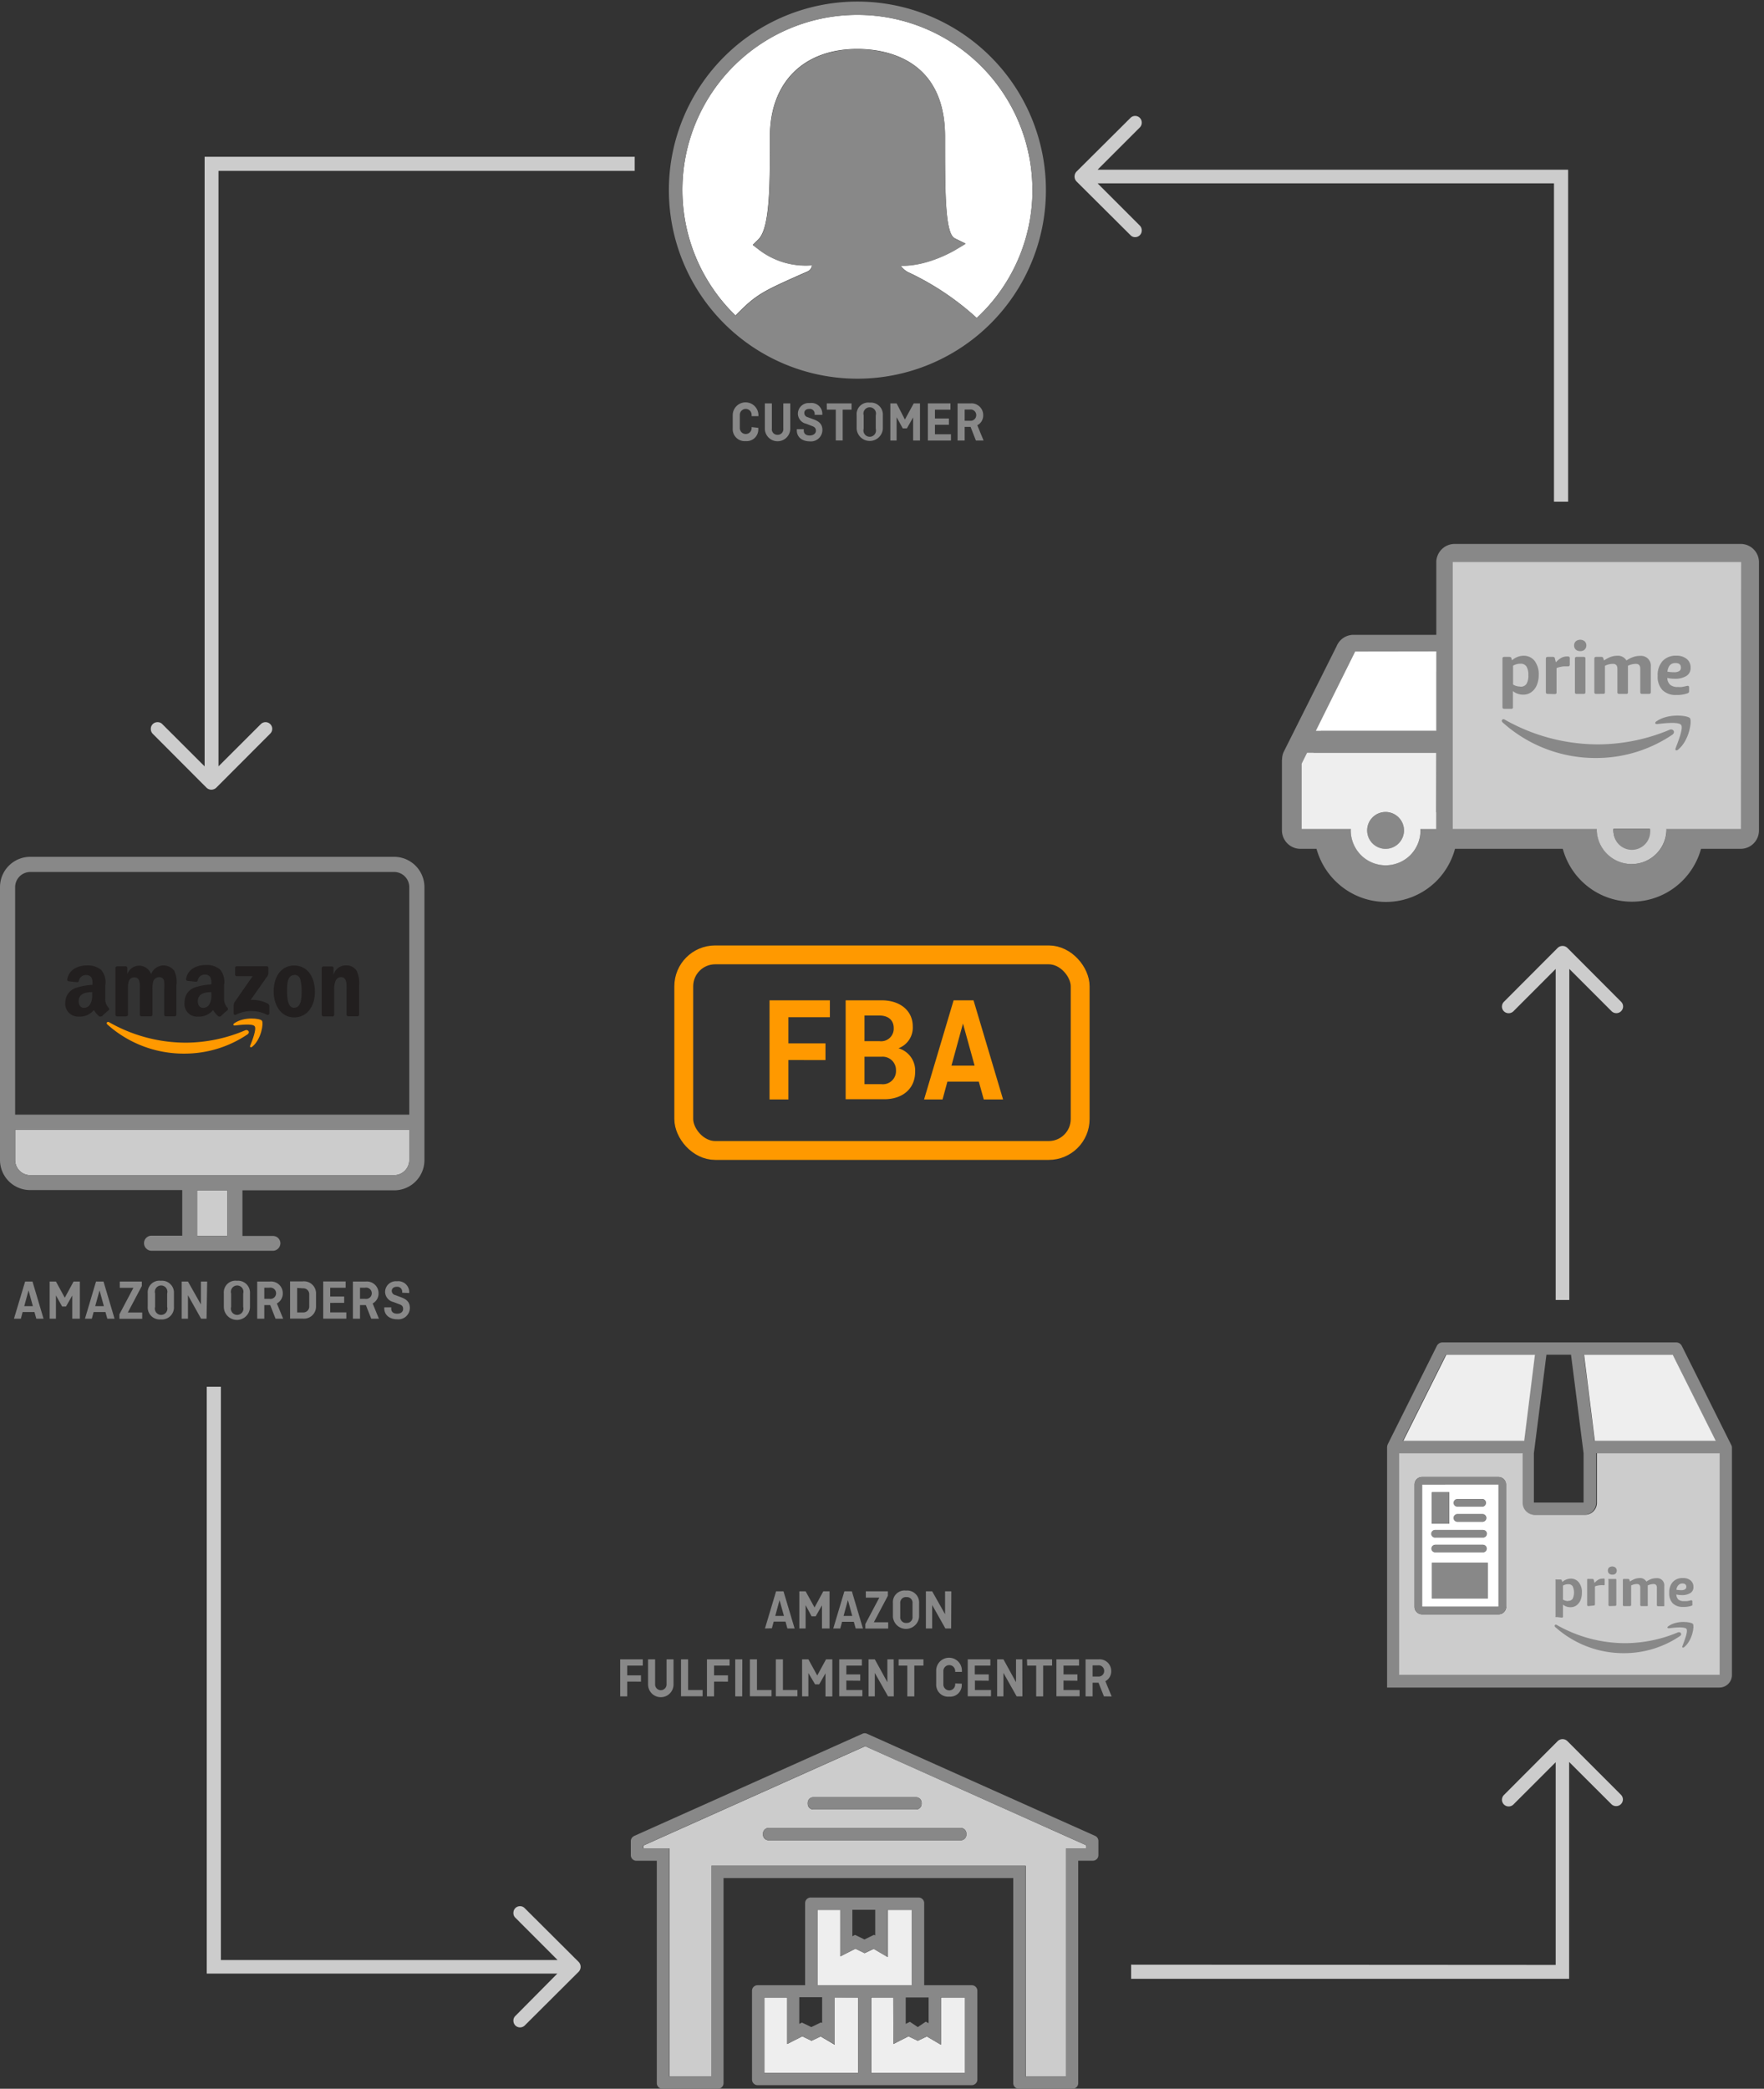 <svg id="Layer_1" data-name="Layer 1" xmlns="http://www.w3.org/2000/svg" viewBox="0 0 280.71 332.32">
  <rect x="0" y="0" width="280.71" height="332.32" fill="#333333" stroke="none"/>
  <defs>
    <style>
      .cls-1 {
        fill: #fff;
      }

      .cls-2 {
        fill: #888;
      }

      .cls-3 {
        fill: #ccc;
      }

      .cls-4 {
        fill: #f90;
      }

      .cls-5 {
        fill: #221f1f;
      }

      .cls-6 {
        isolation: isolate;
      }

      .cls-7 {
        fill: #eee;
      }

      .cls-8 {
        fill: none;
        stroke: #f90;
        stroke-miterlimit: 10;
        stroke-width: 3px;
      }
    </style>
  </defs>
  <title>amazon-fba-guide-01</title>
  <g>
    <path class="cls-1" d="M164.3,30.25a27.71,27.71,0,0,1-8.87,20.34,43.42,43.42,0,0,0-11-7.33,3.57,3.57,0,0,1-1.11-1c4.22.14,8.46-2.38,8.67-2.5l1.67-1-1.73-.85c-1.55-.79-1.55-7.27-1.55-16.2,0-12.57-9.76-13.92-13.95-13.92-8.58,0-13.91,5.33-13.91,13.92,0,7.82,0,14.56-1.85,16.38l-.88.87,1,.77a12.19,12.19,0,0,0,8.43,2.46,1.22,1.22,0,0,1-.73,1l-.67.29c-6.59,2.93-7.47,3.34-10.78,6.71a27.85,27.85,0,1,1,47.25-20Z"/>
    <path class="cls-2" d="M136.44.25a30,30,0,1,1-30,30A30,30,0,0,1,136.44.25Zm19,50.34a27.85,27.85,0,1,0-38.38-.36c3.31-3.37,4.19-3.78,10.78-6.71l.67-.29a1.22,1.22,0,0,0,.73-1,12.19,12.19,0,0,1-8.43-2.46l-1-.77.88-.87c1.85-1.82,1.85-8.56,1.85-16.38,0-8.59,5.33-13.92,13.91-13.92,4.19,0,13.95,1.35,13.95,13.92,0,8.93,0,15.41,1.55,16.2l1.73.85-1.67,1c-.21.12-4.45,2.64-8.67,2.5a3.57,3.57,0,0,0,1.11,1A43.42,43.42,0,0,1,155.43,50.59Z"/>
  </g>
  <path class="cls-3" d="M101,27.19V24.94H32.56v2.25h0v94.74l-6.74-6.73a1,1,0,0,0-.76-.3A1.05,1.05,0,0,0,24,116a1.09,1.09,0,0,0,.32.76l8.56,8.58a1.13,1.13,0,0,0,.76.3,1.17,1.17,0,0,0,.76-.3L43,116.72a1.06,1.06,0,0,0-1.49-1.52l-6.74,6.73V27.19Z"/>
  <path class="cls-3" d="M35.15,220.64H32.9V314H88.69L82,320.75a1,1,0,0,0-.3.76,1.05,1.05,0,0,0,1.06,1.05,1.09,1.09,0,0,0,.76-.32l8.58-8.55a1.13,1.13,0,0,0,0-1.53l-8.58-8.55a1.05,1.05,0,0,0-1.82.73,1,1,0,0,0,.3.76l6.73,6.74H35.15Z"/>
  <g>
    <g>
      <rect class="cls-3" x="31.36" y="189.38" width="4.82" height="7.26"/>
      <path class="cls-3" d="M65.13,179.75v4.82a2.42,2.42,0,0,1-2.41,2.4H4.81a2.41,2.41,0,0,1-2.4-2.4v-4.82Z"/>
      <path class="cls-2" d="M36.18,196.64v-7.26H31.36v7.26Zm28.95-19.3v-36.2a2.42,2.42,0,0,0-2.41-2.41H4.81a2.42,2.42,0,0,0-2.4,2.41v36.2Zm0,7.23v-4.82H2.41v4.82a2.41,2.41,0,0,0,2.4,2.4H62.72A2.42,2.42,0,0,0,65.13,184.57Zm2.41-43.43v43.43a4.8,4.8,0,0,1-4.82,4.81H38.58v7.26h4.85a1.18,1.18,0,0,1,1.19,1.18A1.21,1.21,0,0,1,43.43,199H24.11a1.21,1.21,0,0,1-1.19-1.22,1.18,1.18,0,0,1,1.19-1.18H29v-7.26H4.81A4.79,4.79,0,0,1,0,184.57V141.14a4.82,4.82,0,0,1,4.81-4.82H62.72A4.83,4.83,0,0,1,67.54,141.14Z"/>
    </g>
    <g>
      <path id="path8" class="cls-4" d="M39.4,164.56a17.85,17.85,0,0,1-10,3.07A18.18,18.18,0,0,1,17.09,163c-.26-.23,0-.54.28-.36a24.69,24.69,0,0,0,12.27,3.25A24.41,24.41,0,0,0,39,163.93c.46-.2.85.3.4.63"/>
      <path id="path10" class="cls-4" d="M40.52,163.27c-.34-.44-2.29-.21-3.16-.11-.27,0-.31-.19-.07-.36,1.55-1.09,4.1-.78,4.39-.41s-.07,2.92-1.53,4.14c-.23.18-.44.08-.34-.16.33-.82,1.06-2.65.71-3.1"/>
      <path id="path12" class="cls-5" d="M37.42,155.09V154a.25.25,0,0,1,.26-.27h4.76a.26.26,0,0,1,.27.27v.9a1.46,1.46,0,0,1-.35.67l-2.47,3.52a5.23,5.23,0,0,1,2.71.58.5.5,0,0,1,.26.41v1.14c0,.15-.18.33-.35.24a5.48,5.48,0,0,0-5,0c-.16.09-.33-.09-.33-.25v-1.07a1.28,1.28,0,0,1,.17-.73l2.85-4.1H37.69a.25.25,0,0,1-.27-.26"/>
      <path id="path14" class="cls-5" d="M20.07,161.71H18.63a.27.27,0,0,1-.26-.24V154a.27.27,0,0,1,.28-.26H20a.26.26,0,0,1,.26.25v1h0a2,2,0,0,1,3.78,0,2.13,2.13,0,0,1,3.67-.57,3.94,3.94,0,0,1,.36,2.33v4.68a.27.27,0,0,1-.28.27H26.38a.27.27,0,0,1-.26-.27v-3.93a9.19,9.19,0,0,0,0-1.39.75.75,0,0,0-.85-.64,1,1,0,0,0-.87.61,4.43,4.43,0,0,0-.13,1.42v3.93a.28.28,0,0,1-.28.27H22.51a.27.27,0,0,1-.26-.27v-3.93c0-.83.14-2-.89-2s-1,1.19-1,2v3.93a.27.27,0,0,1-.28.27"/>
      <path id="path16" class="cls-5" d="M46.81,153.62c2.14,0,3.3,1.84,3.3,4.19s-1.28,4.06-3.3,4.06-3.26-1.85-3.26-4.14,1.16-4.11,3.26-4.11m0,1.52c-1.07,0-1.13,1.45-1.13,2.35s0,2.85,1.12,2.85S48,158.78,48,157.82a6.89,6.89,0,0,0-.22-2,.9.9,0,0,0-.94-.71"/>
      <path id="path18" class="cls-5" d="M52.9,161.71H51.46a.27.27,0,0,1-.26-.27V154a.28.28,0,0,1,.28-.24h1.34a.27.27,0,0,1,.26.2v1.14h0a2,2,0,0,1,2-1.5,1.89,1.89,0,0,1,1.69.88,4.68,4.68,0,0,1,.38,2.31v4.67a.28.28,0,0,1-.28.23H55.41a.27.27,0,0,1-.26-.23v-4c0-.81.09-2-.91-2a.93.93,0,0,0-.83.59,3.35,3.35,0,0,0-.23,1.41v4a.28.28,0,0,1-.28.27"/>
      <g id="use28">
        <path id="path30" class="cls-5" d="M33.63,158.17v-.32c-1.05,0-2.15.23-2.15,1.46,0,.62.32,1.05.88,1.05a1.18,1.18,0,0,0,1-.66,2.87,2.87,0,0,0,.27-1.53m1.46,3.52a.32.32,0,0,1-.35,0,3.71,3.71,0,0,1-.83-1,2.85,2.85,0,0,1-2.38,1.05,2,2,0,0,1-2.16-2.25,2.45,2.45,0,0,1,1.54-2.36,10,10,0,0,1,2.72-.51v-.18a1.88,1.88,0,0,0-.18-1,1,1,0,0,0-.81-.38,1.11,1.11,0,0,0-1.16.87.32.32,0,0,1-.25.27l-1.41-.15a.26.26,0,0,1-.21-.31c.32-1.7,1.86-2.21,3.23-2.21a3.3,3.3,0,0,1,2.18.72,3.07,3.07,0,0,1,.64,2.49V159a2,2,0,0,0,.54,1.34.27.27,0,0,1,0,.39c-.3.24-.82.7-1.11,1h0"/>
      </g>
      <path id="path30-2" data-name="path30" class="cls-5" d="M14.67,158.17v-.32c-1.05,0-2.15.23-2.15,1.46,0,.62.32,1.05.87,1.05a1.18,1.18,0,0,0,1-.66,2.87,2.87,0,0,0,.27-1.53m1.45,3.52a.3.3,0,0,1-.34,0,3.71,3.71,0,0,1-.83-1,2.85,2.85,0,0,1-2.38,1.05,2.05,2.05,0,0,1-2.17-2.25A2.46,2.46,0,0,1,12,157.2a10,10,0,0,1,2.72-.51v-.18a1.88,1.88,0,0,0-.18-1,1,1,0,0,0-.81-.38,1.11,1.11,0,0,0-1.16.87.32.32,0,0,1-.25.27l-1.41-.15a.26.26,0,0,1-.21-.31c.32-1.7,1.86-2.21,3.23-2.21a3.31,3.31,0,0,1,2.18.72,3.07,3.07,0,0,1,.64,2.49V159a2,2,0,0,0,.54,1.34c.09.13.12.29,0,.39-.3.24-.82.7-1.11,1h0"/>
    </g>
  </g>
  <g class="cls-6">
    <g class="cls-6">
      <path class="cls-2" d="M2.22,209.81,4,203.89H5.17l1.76,5.92H5.78l-.3-1.07H3.6l-.28,1.07Zm1.64-2H5.23l-.69-2.51Z"/>
      <path class="cls-2" d="M8.9,206.1v3.71h-1v-5.92h1l1.41,2.58,1.4-2.58h1v5.92H11.5v-3.69l-1,1.75H9.89Z"/>
      <path class="cls-2" d="M13.52,209.81l1.76-5.92h1.19l1.76,5.92H17.08l-.3-1.07H14.9l-.29,1.07Zm1.63-2h1.38l-.69-2.51Z"/>
      <path class="cls-2" d="M19.06,203.89h3.51v.71l-2.23,4.22h2.29v1H19v-.71l2.23-4.22H19.06Z"/>
      <path class="cls-2" d="M27.68,207.92a1.91,1.91,0,0,1-2.08,2,1.91,1.91,0,0,1-2.09-2v-2.15a1.86,1.86,0,0,1,2.09-2,1.9,1.9,0,0,1,2.08,2Zm-3,0a1,1,0,1,0,1.92,0v-2.12a1,1,0,1,0-1.92,0Z"/>
      <path class="cls-2" d="M32.87,209.81H32l-2.09-3.74v3.74h-1v-5.92h1l2.06,3.65v-3.65h1Z"/>
      <path class="cls-2" d="M39.78,207.92a2.08,2.08,0,0,1-4.16,0v-2.15a1.86,1.86,0,0,1,2.09-2,1.9,1.9,0,0,1,2.07,2Zm-3,0a1,1,0,1,0,1.92,0v-2.12a1,1,0,1,0-1.92,0Z"/>
      <path class="cls-2" d="M43.85,209.81,43,207.64h-.94v2.17H40.93v-5.92H43a1.86,1.86,0,0,1,2,1.84,1.79,1.79,0,0,1-.94,1.65l1,2.43Zm-1.79-4.94v1.78h.84a.9.9,0,1,0,0-1.78Z"/>
      <path class="cls-2" d="M50.29,205.91v1.88a1.92,1.92,0,0,1-2.13,2h-2v-5.92h2A1.92,1.92,0,0,1,50.29,205.91Zm-3-1v3.9h.92a.94.94,0,0,0,1-1v-1.84a.94.94,0,0,0-1-1Z"/>
      <path class="cls-2" d="M52.55,207.29v1.51h2.56v1H51.43v-5.92H55v1H52.55v1.4h2.22v1Z"/>
      <path class="cls-2" d="M59.08,209.81l-.86-2.17h-.93v2.17H56.16v-5.92h2.08a1.86,1.86,0,0,1,2,1.84,1.79,1.79,0,0,1-.94,1.65l1,2.43Zm-1.79-4.94v1.78h.84a.9.9,0,1,0,0-1.78Z"/>
      <path class="cls-2" d="M64,205.67v-.17a.77.77,0,0,0-.86-.77c-.51,0-.8.28-.8.66a.7.7,0,0,0,.56.66l.83.31c.74.27,1.49.64,1.49,1.73a1.82,1.82,0,0,1-2,1.81c-1.21,0-2.07-.67-2.07-1.75V208h1.11v.24c0,.48.35.77.94.77s.95-.31.95-.75-.21-.62-.65-.77l-.9-.34a1.69,1.69,0,0,1-1.32-1.63,1.72,1.72,0,0,1,1.89-1.67,1.74,1.74,0,0,1,1.95,1.75v.12Z"/>
    </g>
  </g>
  <g class="cls-6">
    <g class="cls-6">
      <path class="cls-2" d="M120.67,68.07v.17a1.85,1.85,0,0,1-2,1.94,1.9,1.9,0,0,1-2.07-2V66.06a2,2,0,0,1,4.09,0v.15h-1.08V66a.94.94,0,1,0-1.88,0v2.11a.94.94,0,1,0,1.88,0v-.16Z"/>
      <path class="cls-2" d="M125.76,64.18v4a2,2,0,0,1-4.05,0v-4h1.12v4a.88.88,0,0,0,.91,1,.89.89,0,0,0,.91-1v-4Z"/>
      <path class="cls-2" d="M129.64,66v-.17a.76.76,0,0,0-.85-.77c-.52,0-.8.27-.8.65a.7.7,0,0,0,.55.67l.84.31c.74.27,1.49.63,1.49,1.72a1.82,1.82,0,0,1-2,1.81c-1.21,0-2.07-.66-2.07-1.74v-.2h1.11v.24c0,.48.35.77.93.77s1-.32,1-.75-.22-.62-.65-.77l-.9-.35a1.67,1.67,0,0,1-1.32-1.63,1.71,1.71,0,0,1,1.89-1.66,1.73,1.73,0,0,1,2,1.75V66Z"/>
      <path class="cls-2" d="M131.56,64.18h3.95v1H134.1v4.9H133v-4.9h-1.42Z"/>
      <path class="cls-2" d="M140.49,68.21a2.09,2.09,0,0,1-4.17,0V66.06a1.85,1.85,0,0,1,2.09-2,1.9,1.9,0,0,1,2.08,2Zm-3.05,0a1,1,0,1,0,1.92,0V66.08a1,1,0,1,0-1.92,0Z"/>
      <path class="cls-2" d="M142.68,66.38v3.71h-1V64.18h1L144,66.75l1.4-2.57h1v5.91h-1.09V66.41l-1,1.75h-.65Z"/>
      <path class="cls-2" d="M148.78,67.58v1.51h2.55v1h-3.68V64.18h3.6v1h-2.47v1.4H151v1Z"/>
      <path class="cls-2" d="M155.3,70.09l-.85-2.17h-.94v2.17h-1.13V64.18h2.08a1.86,1.86,0,0,1,2,1.84,1.76,1.76,0,0,1-.94,1.64l1,2.43Zm-1.79-4.93v1.78h.84a.89.89,0,0,0,1-.9.88.88,0,0,0-1-.88Z"/>
    </g>
  </g>
  <g>
    <path class="cls-3" d="M172.87,293.59v.49h-3.21v36.29h-6.43V296.84h-50v33.53h-6.71V294.08h-4.14v-.45l35.31-15.81Zm-19.09-1.69v-.18a.89.89,0,0,0-.89-.89H122.31a.89.89,0,0,0-.89.89v.18a.89.89,0,0,0,.89.89h30.58A.89.89,0,0,0,153.78,291.9ZM146.66,287v-.17a.89.89,0,0,0-.89-.89H129.43a.89.89,0,0,0-.89.89V287a.89.89,0,0,0,.89.89h16.34A.89.89,0,0,0,146.66,287Z"/>
    <polygon class="cls-7" points="136.57 317.81 136.57 329.8 121.63 329.8 121.63 317.81 125.27 317.81 125.27 325.2 127.67 323.98 129.14 324.69 130.59 324 132.83 325.32 132.83 317.81 136.57 317.81"/>
    <path class="cls-7" d="M153.58,317.81v12H138.64v-12h3.53v7.39l2.4-1.22,1.48.71,1.44-.69,2.25,1.32s0-7.51,0-7.51Z"/>
    <polygon class="cls-7" points="145.12 303.86 145.12 315.85 130.08 315.85 130.08 315.84 130.08 303.86 133.72 303.86 133.72 311.26 136.13 310.04 137.6 310.75 139.04 310.06 141.28 311.37 141.28 303.86 145.12 303.86"/>
    <rect class="cls-2" x="121.42" y="290.83" width="32.37" height="1.96" rx="0.89"/>
    <rect class="cls-2" x="128.54" y="285.93" width="18.12" height="1.96" rx="0.89"/>
    <path class="cls-2" d="M144.13,322l.67-.33,1.25.84,1.27-.86.45.24v-4.09h-3.64Zm-2-4.2h-3.53v12h14.94v-12h-3.85s0,7.51,0,7.51L147.49,324l-1.44.69-1.48-.71-2.4,1.22Zm-2.85-13.95h-3.64v4.21l.43-.22,1.49.73,1.53-.74.19.11Zm-8.45,18v-4.09h-3.64V322l.43-.21,1.48.72,1.54-.74Zm2-4.09v7.51L130.59,324l-1.45.69-1.47-.71-2.4,1.22v-7.39h-3.64v12h14.94v-12ZM129,301.9h17.18a.89.89,0,0,1,.89.89v13.06h7.56a.89.89,0,0,1,.9.89v14.12a.9.9,0,0,1-.9.89H120.56a.89.89,0,0,1-.89-.89V316.74a.88.88,0,0,1,.89-.89h7.56V302.79A.89.89,0,0,1,129,301.9Zm7.11,8.14-2.4,1.22v-7.4h-3.64v12h15v-12h-3.84v7.51L139,310.06l-1.44.69Z"/>
    <path class="cls-2" d="M172.87,293.59l-35.23-15.77-35.31,15.81v.45h4.14v36.29h6.71V296.84h50v33.53h6.43V294.08h3.21Zm-72-1.47,36.37-16.28a.85.85,0,0,1,.73,0l36.3,16.25a.88.88,0,0,1,.52.81v2.25a.88.88,0,0,1-.89.89h-2.32v35.39a.89.89,0,0,1-.89.89h-8.56a.89.89,0,0,1-.89-.89V298.8H115.14v32.63a.89.89,0,0,1-.89.89h-8.84a.89.89,0,0,1-.89-.89V296.05h-3.25a.89.89,0,0,1-.89-.89v-2.22A.9.9,0,0,1,100.9,292.12Z"/>
  </g>
  <g class="cls-6">
    <g class="cls-6">
      <path class="cls-2" d="M121.73,259.09l1.77-5.91h1.18l1.77,5.91H125.3L125,258h-1.88l-.29,1.06Zm1.64-2h1.38l-.7-2.51Z"/>
      <path class="cls-2" d="M128.2,255.38v3.71h-1v-5.91h1l1.42,2.57,1.39-2.57h1v5.91H130.8v-3.68l-1,1.75h-.65Z"/>
      <path class="cls-2" d="M132.6,259.09l1.77-5.91h1.19l1.76,5.91h-1.15l-.3-1.06H134l-.29,1.06Zm1.64-2h1.38l-.69-2.51Z"/>
      <path class="cls-2" d="M137.78,253.18h3.51v.71l-2.23,4.21h2.28v1H137.7v-.71l2.23-4.21h-2.15Z"/>
      <path class="cls-2" d="M146.26,257.21a2.09,2.09,0,0,1-4.17,0v-2.15a1.86,1.86,0,0,1,2.09-2,1.9,1.9,0,0,1,2.08,2Zm-3,0a.91.91,0,0,0,1,1,.9.9,0,0,0,.95-1v-2.11a.89.89,0,0,0-.95-1,.9.9,0,0,0-1,1Z"/>
      <path class="cls-2" d="M151.36,259.09h-.92l-2.1-3.73v3.73h-1v-5.91h1l2.05,3.64v-3.64h1Z"/>
      <path class="cls-2" d="M99.81,267.54v2.35H98.69V264h3.6v1H99.81v1.55H102v1Z"/>
      <path class="cls-2" d="M107.18,264v4a2,2,0,0,1-4.05,0v-4h1.12v4a.91.91,0,1,0,1.82,0v-4Z"/>
      <path class="cls-2" d="M109.5,268.88h2.31v1h-3.44V264h1.13Z"/>
      <path class="cls-2" d="M113.63,267.54v2.35H112.5V264h3.6v1h-2.47v1.55h2.21v1Z"/>
      <path class="cls-2" d="M118.11,269.89H117V264h1.13Z"/>
      <path class="cls-2" d="M120.46,268.88h2.31v1h-3.44V264h1.13Z"/>
      <path class="cls-2" d="M124.59,268.88h2.31v1h-3.44V264h1.13Z"/>
      <path class="cls-2" d="M128.64,266.18v3.71h-1V264h1l1.41,2.57,1.4-2.57h1v5.91h-1.09v-3.68l-1,1.75h-.65Z"/>
      <path class="cls-2" d="M134.68,267.38v1.5h2.55v1h-3.68V264h3.6v1h-2.47v1.4h2.21v1Z"/>
      <path class="cls-2" d="M142.23,269.89h-.92l-2.1-3.73v3.73h-1V264h1l2,3.64V264h1Z"/>
      <path class="cls-2" d="M143,264h3.95v1H145.5v4.9h-1.12V265H143Z"/>
      <path class="cls-2" d="M153.05,267.87V268a1.85,1.85,0,0,1-2,1.94,1.9,1.9,0,0,1-2.07-2v-2.15a2,2,0,0,1,4.09,0V266H152v-.14a.94.94,0,1,0-1.88,0V268a.94.94,0,1,0,1.88,0v-.16Z"/>
      <path class="cls-2" d="M155.14,267.38v1.5h2.56v1H154V264h3.6v1h-2.48v1.4h2.22v1Z"/>
      <path class="cls-2" d="M162.7,269.89h-.92l-2.1-3.73v3.73h-1V264h1l2,3.64V264h1Z"/>
      <path class="cls-2" d="M163.42,264h4v1H166v4.9h-1.11V265h-1.43Z"/>
      <path class="cls-2" d="M169.24,267.38v1.5h2.56v1h-3.69V264h3.6v1h-2.47v1.4h2.21v1Z"/>
      <path class="cls-2" d="M175.67,269.89l-.86-2.17h-.94v2.17h-1.12V264h2.08a1.85,1.85,0,0,1,2,1.84,1.77,1.77,0,0,1-.93,1.64l1,2.43Zm-1.8-4.93v1.78h.84a.89.89,0,0,0,1-.9.88.88,0,0,0-1-.88Z"/>
    </g>
  </g>
  <g>
    <rect class="cls-8" x="108.81" y="151.92" width="63.08" height="31.12" rx="5"/>
    <g>
      <path class="cls-4" d="M125.46,168.65v6.27h-3V159.15h9.6v2.69h-6.6V166h5.9v2.66Z"/>
      <path class="cls-4" d="M134.57,159.15h5.74c2.9,0,4.94,1.63,4.94,4.15a3.5,3.5,0,0,1-2.28,3.48v0a3.68,3.68,0,0,1,2.66,3.74c0,2.69-2,4.37-4.92,4.37h-6.14Zm3,2.42v4.08h2.39a2,2,0,0,0,2.26-2.08c0-1.28-.89-2-2.28-2Zm0,6.56v4.36h2.66a2.09,2.09,0,0,0,2.35-2.18,2.12,2.12,0,0,0-2.33-2.18Z"/>
      <path class="cls-4" d="M147.05,174.92l4.7-15.77h3.17l4.7,15.77h-3.07l-.79-2.83h-5l-.77,2.83Zm4.36-5.38h3.68l-1.85-6.69Z"/>
    </g>
  </g>
  <path class="cls-3" d="M180,312.58v2.25h69.7v-2.25h0V280.33l6.74,6.73a1.08,1.08,0,0,0,1.82-.76,1.09,1.09,0,0,0-.32-.76L249.41,277a1.11,1.11,0,0,0-1.52,0l-8.56,8.58a1.09,1.09,0,0,0-.32.76,1.07,1.07,0,0,0,1.82.76l6.73-6.73v32.25Z"/>
  <path class="cls-3" d="M247.29,79.83h2.25V27H174.66l6.74-6.74a1.07,1.07,0,0,0,.29-.76,1.05,1.05,0,0,0-1.81-.73l-8.59,8.55a1.15,1.15,0,0,0,0,1.53l8.59,8.55a1,1,0,0,0,.76.33,1.05,1.05,0,0,0,1.05-1.06,1.07,1.07,0,0,0-.29-.76l-6.74-6.74h72.63Z"/>
  <g>
    <path class="cls-2" d="M275.61,230.24v36.25a2,2,0,0,1-2,2H220.73V230.24a1.41,1.41,0,0,1,.11-.46l7.82-15.67h0a1,1,0,0,1,.86-.53h37.24a1,1,0,0,1,.86.53h0l7.82,15.67A1.2,1.2,0,0,1,275.61,230.24Zm-2,36.25V231.21H254v7.85a1.91,1.91,0,0,1-2,1.95h-7.82a1.92,1.92,0,0,1-2-1.95v-7.85H222.69v35.28ZM273,229.25l-6.86-13.72h-14.1l1.71,13.72Zm-21,9.81v-7.85l-2-15.68h-3.91l-2,15.68v7.85Zm-9.53-9.81,1.71-13.72h-14.1l-6.85,13.72h19.24Z"/>
    <path class="cls-3" d="M273.65,231.21v35.28h-51V231.21H242.3v7.85a1.92,1.92,0,0,0,2,1.95h7.82a1.91,1.91,0,0,0,2-1.95v-7.85Zm-34,24.42V236.2a1.21,1.21,0,0,0-1.22-1.21H226.31a1.2,1.2,0,0,0-1.21,1.21v19.43a1.2,1.2,0,0,0,1.21,1.21h12.15A1.21,1.21,0,0,0,239.68,255.63Z"/>
    <polygon class="cls-7" points="266.18 215.53 273.04 229.25 253.79 229.25 252.08 215.53 266.18 215.53"/>
    <path class="cls-7" d="M244.26,215.53l-1.71,13.72H223.31l6.85-13.72Z"/>
    <path class="cls-2" d="M239.68,236.2v19.43a1.21,1.21,0,0,1-1.22,1.21H226.31a1.2,1.2,0,0,1-1.21-1.21V236.2a1.2,1.2,0,0,1,1.21-1.21h12.15A1.21,1.21,0,0,1,239.68,236.2Zm-1.22,19.43V236.2H226.31v19.43Z"/>
    <rect class="cls-2" x="227.86" y="248.64" width="8.9" height="5.71"/>
    <path class="cls-2" d="M236.57,243.81a.62.62,0,0,1-.58.82h-7.58a.61.61,0,1,1,0-1.21H236A.64.64,0,0,1,236.57,243.81Z"/>
    <path class="cls-2" d="M236,245.78a.63.63,0,0,1,.61.62.61.61,0,0,1-.61.6h-7.58a.61.61,0,0,1-.62-.6.63.63,0,0,1,.62-.62Z"/>
    <path class="cls-2" d="M235.9,238.5a.62.62,0,0,1,0,1.23h-4a.62.62,0,1,1,0-1.23Z"/>
    <path class="cls-2" d="M235.9,240.9a.63.63,0,0,1,.61.62.62.62,0,0,1-.61.61h-4a.62.62,0,0,1-.62-.61.63.63,0,0,1,.62-.62Z"/>
    <path class="cls-1" d="M228.44,243.42a.61.61,0,1,0,0,1.21H236a.62.62,0,0,0,.58-.82.64.64,0,0,0-.62-.39Zm2.18-1v-5h-2.76v5Zm.68-.91a.62.62,0,0,0,.62.61h4a.62.62,0,0,0,.61-.61.63.63,0,0,0-.61-.62h-4A.63.63,0,0,0,231.3,241.52Zm0-2.4a.62.62,0,0,0,.62.61h4a.62.62,0,0,0,0-1.23h-4A.62.62,0,0,0,231.3,239.12Zm7.16-2.92v19.43H226.31V236.2Zm-1.7,18.15v-5.71h-8.9v5.71Zm-.16-7.95a.63.63,0,0,0-.61-.62h-7.58a.63.63,0,0,0-.62.62.61.61,0,0,0,.62.6H236A.61.61,0,0,0,236.6,246.4Z"/>
    <rect class="cls-2" x="227.86" y="237.44" width="2.75" height="4.99"/>
  </g>
  <g>
    <g>
      <path class="cls-2" d="M204,120.84v11.28a2.94,2.94,0,0,0,2.93,2.93h2.57a11.51,11.51,0,0,0,3,5.12l.18.17a11.38,11.38,0,0,0,15.91-.17h0a11.5,11.5,0,0,0,2.95-5.12h17.15a11.39,11.39,0,0,0,19,5.12,11.51,11.51,0,0,0,3-5.12H277a2.92,2.92,0,0,0,2.91-2.93V89.46A2.91,2.91,0,0,0,277,86.54H231.49a2.93,2.93,0,0,0-2.93,2.92V101H215.4a2.92,2.92,0,0,0-2.72,1.85l-8.36,16.69a2.91,2.91,0,0,0-.3,1.3Zm4.17,8.36v-7.7l.87-1.73h19.52v9.46a2.93,2.93,0,0,0-2.5,2.89,5.61,5.61,0,0,1-1.63,3.93h0a5.57,5.57,0,0,1-7.73.1l-.11-.11a5.61,5.61,0,0,1-1.63-3.86v-.07a2.91,2.91,0,0,0-2.91-2.92Zm2-12.93,4.72-9.44h13.63v9.44Zm22,12.93v-39H276.3v39h-8.17a2.92,2.92,0,0,0-2.92,2.92,5.55,5.55,0,0,1-11.09.07v-.07a2.92,2.92,0,0,0-2.92-2.92Z"/>
      <polygon class="cls-1" points="215.66 103.66 209.4 116.27 228.56 116.27 228.56 103.64 215.66 103.66"/>
      <path class="cls-2" d="M220.51,129.2a2.93,2.93,0,1,0,2.91,2.92A2.92,2.92,0,0,0,220.51,129.2Z"/>
    </g>
    <path class="cls-7" d="M228.56,119.77H208l-.86,1.73v10.38h7.81a2,2,0,0,1,0,.24v.07a5.61,5.61,0,0,0,1.63,3.86l.11.11a5.57,5.57,0,0,0,7.73-.1h0a5.61,5.61,0,0,0,1.63-3.93,1.94,1.94,0,0,1,0-.24h2.49Zm-8.05,15.28a2.93,2.93,0,1,1,2.91-2.93A2.93,2.93,0,0,1,220.51,135.05Z"/>
    <path class="cls-3" d="M277.07,89.42H231.18v42.46h22.92a2,2,0,0,1,0,.24v.07a5.55,5.55,0,0,0,11.09-.07c0-.08,0-.16,0-.24h11.85Zm-17.41,45.63a2.92,2.92,0,0,1-2.91-2.93,2.11,2.11,0,0,1,0-.25h5.79c0,.08,0,.17,0,.25A2.93,2.93,0,0,1,259.66,135.05Z"/>
    <path class="cls-2" d="M256.77,131.87a2.11,2.11,0,0,0,0,.25,2.92,2.92,0,1,0,5.83,0c0-.08,0-.17,0-.25Z"/>
  </g>
  <path class="cls-3" d="M240.06,161.2a1.06,1.06,0,0,0,.77-.3l6.73-6.74v52.67h2.17V154.16l6.74,6.74a1.08,1.08,0,0,0,1.82-.76,1.07,1.07,0,0,0-.32-.76l-8.56-8.58a1.11,1.11,0,0,0-1.52,0l-8.56,8.58a1.07,1.07,0,0,0-.32.76A1.05,1.05,0,0,0,240.06,161.2Z"/>
  <g>
    <path class="cls-2" d="M247.71,257.27a.22.22,0,0,1-.17,0,.26.26,0,0,1,0-.17v-5.63a.26.26,0,0,1,0-.17.24.24,0,0,1,.16,0h.62a.21.21,0,0,1,.23.18l.06.22a1.91,1.91,0,0,1,.62-.39,2,2,0,0,1,.73-.15,1.59,1.59,0,0,1,1.29.61,2.42,2.42,0,0,1,.48,1.62,3.06,3.06,0,0,1-.23,1.23,2,2,0,0,1-.65.81,1.62,1.62,0,0,1-.93.28,2.08,2.08,0,0,1-.66-.11,1.62,1.62,0,0,1-.54-.31v1.86a.17.17,0,0,1-.21.21Zm1.85-2.58a.79.79,0,0,0,.7-.32,2.42,2.42,0,0,0,0-2,.79.79,0,0,0-.71-.32,1.61,1.61,0,0,0-.83.22v2.23a1.62,1.62,0,0,0,.83.23Z"/>
    <path class="cls-2" d="M252.78,255.53a.18.18,0,0,1-.21-.15v-4a.22.22,0,0,1,.05-.17.23.23,0,0,1,.16,0h.61a.22.22,0,0,1,.24.18l.11.46a2.36,2.36,0,0,1,.64-.54,1.43,1.43,0,0,1,.64-.15h.12a.25.25,0,0,1,.17,0,.26.26,0,0,1,.05.17v.71a.22.22,0,0,1-.05.16.22.22,0,0,1-.17,0h-.38a2.63,2.63,0,0,0-.48.06,2,2,0,0,0-.47.14v2.83a.3.3,0,0,1-.05.16.22.22,0,0,1-.17.05Z"/>
    <path class="cls-2" d="M256.58,250.53a.76.76,0,0,1-.52-.17.63.63,0,0,1-.19-.49.61.61,0,0,1,.19-.48.84.84,0,0,1,1,0,.68.68,0,0,1,0,1A.71.71,0,0,1,256.58,250.53Zm-.41,5a.19.19,0,0,1-.21-.14v-4a.22.22,0,0,1,0-.17.23.23,0,0,1,.16,0H257a.23.23,0,0,1,.16,0,.26.26,0,0,1,.05.17v3.9a.24.24,0,0,1-.05.16.18.18,0,0,1-.16.05Z"/>
    <path class="cls-2" d="M258.46,255.53a.18.18,0,0,1-.21-.15.06.06,0,0,1,0-.06v-3.9a.17.17,0,0,1,.21-.21h.61a.23.23,0,0,1,.24.18l.06.23a4.45,4.45,0,0,1,.81-.42,2.68,2.68,0,0,1,.74-.13,1.14,1.14,0,0,1,1.07.56,3.35,3.35,0,0,1,.82-.42,2.61,2.61,0,0,1,.79-.12,1.13,1.13,0,0,1,1.24,1.25v3a.23.23,0,0,1,0,.16.22.22,0,0,1-.17.05h-.8a.18.18,0,0,1-.21-.15.06.06,0,0,1,0-.06V252.6c0-.39-.18-.58-.52-.58a2.31,2.31,0,0,0-.93.22v3.08a.23.23,0,0,1,0,.16.22.22,0,0,1-.17.05h-.81a.18.18,0,0,1-.21-.15.06.06,0,0,1,0-.06V252.6c0-.39-.17-.58-.52-.58a2,2,0,0,0-.93.23v3.07a.25.25,0,0,1-.05.16.33.33,0,0,1-.16.05Z"/>
    <path class="cls-2" d="M267.8,255.66a2.2,2.2,0,0,1-1.62-.58,2.28,2.28,0,0,1-.55-1.66,2.45,2.45,0,0,1,.56-1.72,2.07,2.07,0,0,1,1.61-.63,1.82,1.82,0,0,1,1.23.38,1.28,1.28,0,0,1,.45,1,1.08,1.08,0,0,1-.48,1,2.5,2.5,0,0,1-1.41.33,3.31,3.31,0,0,1-.83-.1,1.15,1.15,0,0,0,.34.82,1.34,1.34,0,0,0,.89.24l.46,0a6.19,6.19,0,0,0,.62-.13h.09c.1,0,.15.06.15.2v.38a.45.45,0,0,1,0,.2.38.38,0,0,1-.15.09A3.71,3.71,0,0,1,267.8,255.66Zm-.28-2.66a1.15,1.15,0,0,0,.63-.14.46.46,0,0,0,.2-.4c0-.35-.22-.53-.64-.53s-.86.33-.94,1a4.76,4.76,0,0,0,.75.07Z"/>
    <path class="cls-2" d="M267.35,260.29a15.84,15.84,0,0,1-8.94,2.73,16.23,16.23,0,0,1-10.92-4.16c-.23-.21,0-.49.24-.33a22.06,22.06,0,0,0,10.93,2.9,21.81,21.81,0,0,0,8.33-1.71C267.41,259.55,267.75,260,267.35,260.29Z"/>
    <path class="cls-2" d="M268.37,259.15c-.31-.39-2-.19-2.82-.09-.24,0-.28-.18-.06-.33,1.38-1,3.65-.69,3.91-.36s-.07,2.6-1.38,3.68c-.2.17-.39.08-.3-.14C268,261.16,268.67,259.53,268.37,259.15Z"/>
  </g>
  <g>
    <path class="cls-2" d="M239.37,112.77a.29.29,0,0,1-.22-.07.31.31,0,0,1-.06-.23V104.8a.29.29,0,0,1,.06-.22.36.36,0,0,1,.22-.07h.84a.31.31,0,0,1,.32.25l.08.3a2.55,2.55,0,0,1,.84-.53,2.59,2.59,0,0,1,1-.2,2.16,2.16,0,0,1,1.76.82,3.5,3.5,0,0,1,.65,2.22,4.17,4.17,0,0,1-.32,1.67,2.63,2.63,0,0,1-.88,1.1,2.13,2.13,0,0,1-1.27.38,2.74,2.74,0,0,1-.9-.15,2.14,2.14,0,0,1-.73-.42v2.53a.24.24,0,0,1-.29.29Zm2.54-3.52a1.08,1.08,0,0,0,1-.44,2.46,2.46,0,0,0,.3-1.38,2.51,2.51,0,0,0-.3-1.39,1.08,1.08,0,0,0-1-.44,2.26,2.26,0,0,0-1.13.31v3a2.15,2.15,0,0,0,1.13.32Z"/>
    <path class="cls-2" d="M246.29,110.4a.26.26,0,0,1-.29-.2v-5.4a.29.29,0,0,1,.07-.22.34.34,0,0,1,.22-.07h.83a.3.3,0,0,1,.32.25l.15.62a3.34,3.34,0,0,1,.87-.72,1.91,1.91,0,0,1,.88-.22h.16a.39.39,0,0,1,.23.07.29.29,0,0,1,.07.22v1a.34.34,0,0,1-.07.22.26.26,0,0,1-.22.07H249a2.82,2.82,0,0,0-.65.08,3,3,0,0,0-.65.19v3.85a.29.29,0,0,1-.06.22.32.32,0,0,1-.23.07Z"/>
    <path class="cls-2" d="M251.46,103.59a1,1,0,0,1-.7-.24.85.85,0,0,1-.27-.65.88.88,0,0,1,.27-.67,1.13,1.13,0,0,1,1.41,0,.94.94,0,0,1,0,1.32A1,1,0,0,1,251.46,103.59Zm-.55,6.81a.24.24,0,0,1-.29-.2.14.14,0,0,1,0-.09V104.8a.26.26,0,0,1,.07-.22.34.34,0,0,1,.22-.07H252a.3.3,0,0,1,.23.07.29.29,0,0,1,.06.22v5.31a.29.29,0,0,1-.06.22.3.3,0,0,1-.23.07Z"/>
    <path class="cls-2" d="M254,110.4a.26.26,0,0,1-.29-.2v-5.4a.29.29,0,0,1,.07-.22.34.34,0,0,1,.22-.07h.83a.3.3,0,0,1,.32.25l.1.32a5,5,0,0,1,1.1-.58,3.09,3.09,0,0,1,1-.17,1.57,1.57,0,0,1,1.47.75,4.82,4.82,0,0,1,1.11-.56,3.24,3.24,0,0,1,1.07-.17,1.56,1.56,0,0,1,1.7,1.7v4.06a.34.34,0,0,1-.07.22.29.29,0,0,1-.22.07h-1.1a.26.26,0,0,1-.29-.2v-3.79c0-.53-.23-.79-.7-.79a3,3,0,0,0-1.26.3v4.19a.24.24,0,0,1-.29.29h-1.1a.25.25,0,0,1-.29-.2.14.14,0,0,1,0-.09v-3.7c0-.53-.24-.79-.71-.79a2.83,2.83,0,0,0-1.27.31v4.18a.3.3,0,0,1-.06.22.31.31,0,0,1-.23.06Z"/>
    <path class="cls-2" d="M266.74,110.57a2.93,2.93,0,0,1-2.2-.79,3.08,3.08,0,0,1-.75-2.25,3.34,3.34,0,0,1,.77-2.35,2.83,2.83,0,0,1,2.18-.86,2.53,2.53,0,0,1,1.68.52,1.74,1.74,0,0,1,.61,1.39,1.46,1.46,0,0,1-.66,1.31,3.39,3.39,0,0,1-1.92.45,4.78,4.78,0,0,1-1.13-.13,1.56,1.56,0,0,0,.47,1.1,1.86,1.86,0,0,0,1.21.34,4.44,4.44,0,0,0,.63,0c.28-.05.57-.11.85-.18h.12c.13,0,.19.09.19.26v.53a.47.47,0,0,1-.05.26.41.41,0,0,1-.2.14A5,5,0,0,1,266.74,110.57Zm-.37-3.62a1.58,1.58,0,0,0,.85-.18.62.62,0,0,0,.27-.55c0-.48-.29-.73-.87-.73-.74,0-1.17.46-1.28,1.37a5.77,5.77,0,0,0,1,.09Z"/>
    <path class="cls-2" d="M266.14,116.88A21.59,21.59,0,0,1,254,120.6a22.07,22.07,0,0,1-14.89-5.67c-.3-.28,0-.66.34-.44a30.14,30.14,0,0,0,14.89,3.94,29.63,29.63,0,0,0,11.34-2.32C266.21,115.87,266.68,116.46,266.14,116.88Z"/>
    <path class="cls-2" d="M267.52,115.33c-.42-.54-2.78-.25-3.84-.13-.33,0-.38-.24-.09-.44,1.88-1.32,5-.94,5.34-.5s-.1,3.54-1.88,5c-.27.23-.53.11-.41-.2C267,118.07,267.93,115.85,267.52,115.33Z"/>
  </g>
</svg>
